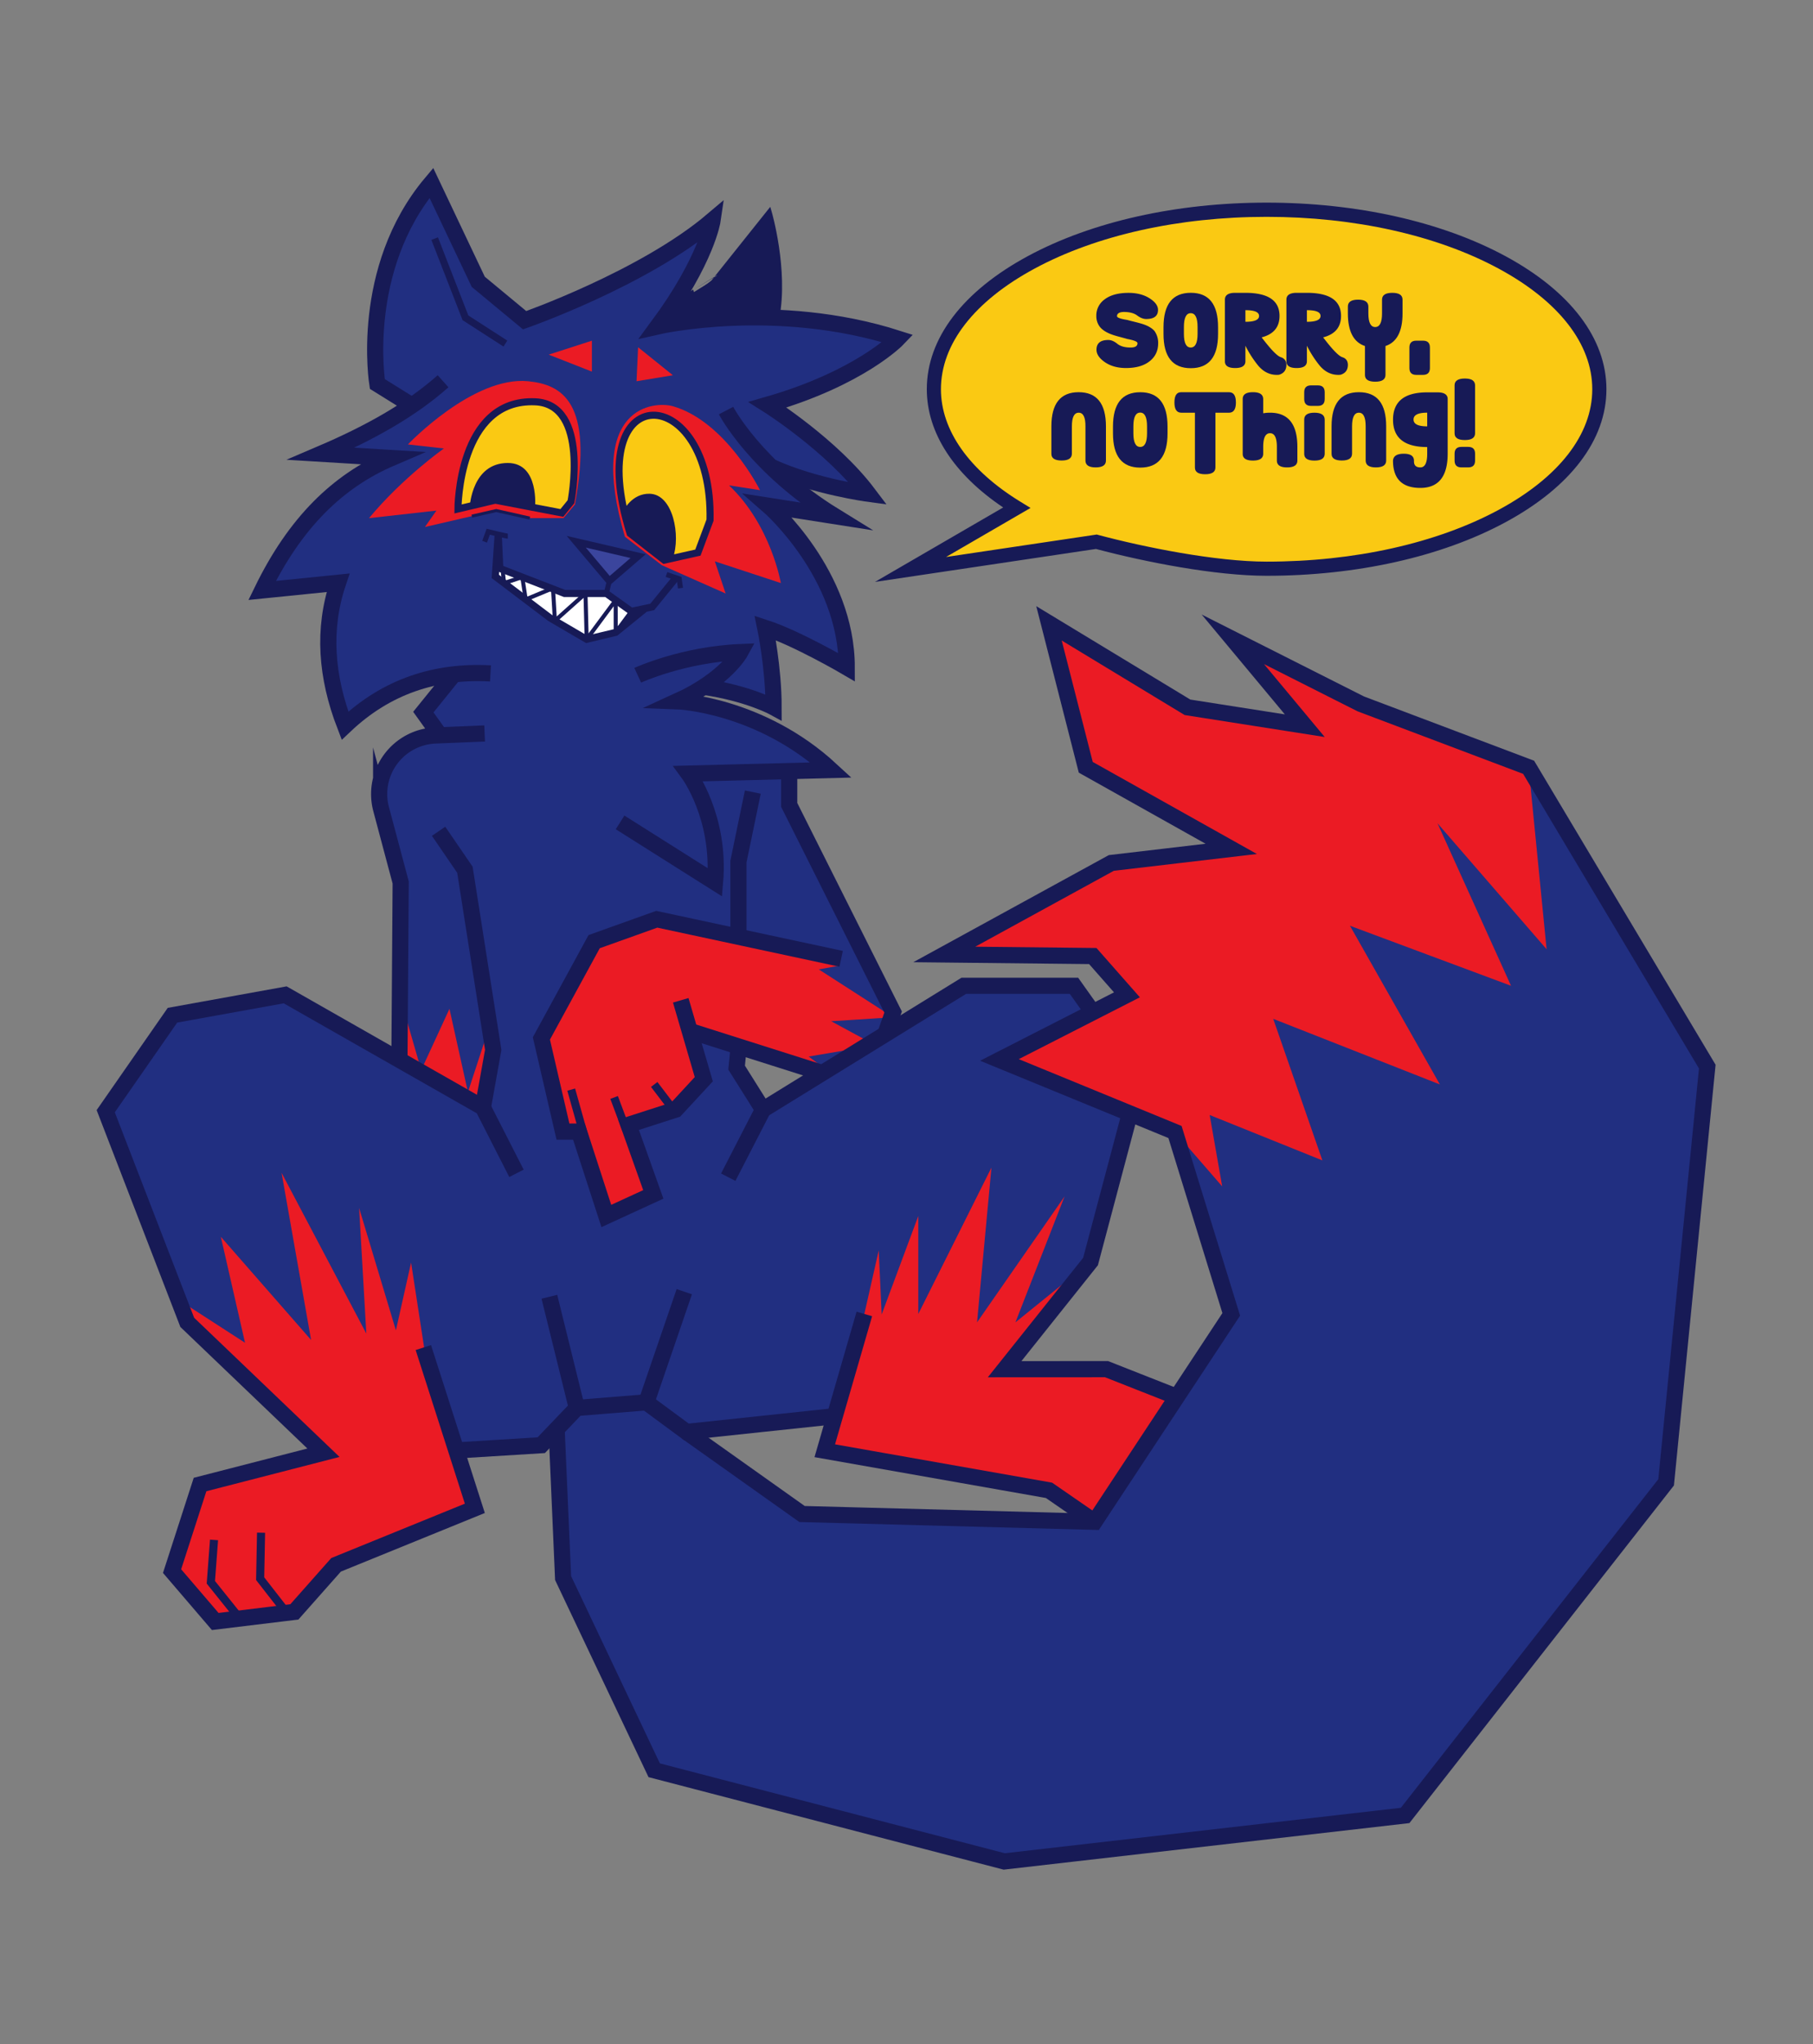 <?xml version="1.0" encoding="UTF-8" standalone="no"?>
<svg xmlns="http://www.w3.org/2000/svg" viewBox="0 0 1794.46 2022.33"><rect x="0" y="0" width="1794.46" height="2022.33" fill="#808080" stroke="none"/><defs><style>.a{fill:#212f81;}.b{fill:#eb1b24;}.c{fill:#fff;}.d,.e,.f,.j,.l,.m{fill:none;}.d,.e,.f,.j,.k,.l,.m{stroke:#171a56;}.d{stroke-linejoin:bevel;stroke-width:4px;}.e,.f,.j,.k,.l,.m{stroke-miterlimit:10;}.e{stroke-width:7px;}.f,.k{stroke-width:5px;}.g{fill:#3b459d;}.h{fill:#fac913;}.i,.k{fill:#171a56;}.j{stroke-width:3px;}.l{stroke-width:16px;}.m{stroke-width:8px;}</style></defs><path class="a" d="M1118.52,1102.17l-129.31-53.65,92.64-46.47-18.63-26.2h-109l-77.76,47.93,7.78-21.95L829.91,893.66l-47-93.59-1.59-36.54,41.54-1L786.75,734.6,729.31,707l-58.73-12.52,26.24-14.29,21.62,4,47.48,16.22-3.43-48.77-4.81-29.77L811.39,646l26.92,14.84-9.49-62.25-32.44-57L760.9,501l65.54,10.28L798.08,492l-33.35-29,44.39,15.52,50.55,10.59-13.75-16.56-54.44-49.21L760,401.05l15.78-4.82L842,368.3l47-32.67-96-19-51.21-2-89.41,6.77,16.87-24,36.29-79-48.3,34.2-77.52,40.27-60.27,24.52-45.89-38-46.41-97.84L410.63,204l-17.4,32.73-20.55,74.64-1.14,70.68,36.27,19.81L362,428.94l-41.86,20.75,71.15,5.68-33.47,13.85-55,47.84-43.17,67.77,75.18-7.62-7.11,25.06v65.55l16.08,50.75L382,688.92l67.4-21.1-30.18,37.3,15.09,21L408,734.05,383.8,756.28l-8.05,35.26,21.07,82.11-4,174-110.3-62.8L170.93,1005l-64.62,98.69,79.25,205.14,67.26,53.4,200.7,73.19,76.5-4.72,41.13-37.21,68.83-5.54,39.71,29.27,146.75-15.57,168.14-46.49,85-106.5Zm-387.43-63.45,50.25,10.49L812,1063.48l-56.58,34.87-26.12-42.52Z"/><path class="b" d="M666,401.86c-17.73-5.08-86-1.24-47.47,129.11l36.52,28.15,63.17,28L707.54,555.3l65.33,21.49s-9.75-57.36-51.29-96.64l30.66,4.73S718.22,416.84,666,401.86Z"/><path class="b" d="M522.79,377.14c-54.38-5.47-119.08,62.51-119.08,62.51l35.67,4s-40.61,28.54-74.17,68.94l66.72-7.49-11.34,16.22L467,510.59l24.13-5.54,33.24,7.49h33.36l11.34-13.49C587.67,397.38,556,380.48,522.79,377.14Z"/><polygon class="b" points="543.09 350.82 585.83 337.02 585.83 367.61 543.09 350.82"/><polygon class="b" points="631.58 343.52 630.02 377.14 666 371.21 631.58 343.52"/><polyline class="b" points="1164.68 1382.18 1089.3 1354.42 994.35 1354.47 1079.37 1247.96 1005.03 1308.13 1053.69 1183.52 967.05 1308.13 981.3 1155.03 908.9 1299.82 908.9 1202.9 872.64 1300.33 869.74 1236.92 855.5 1299.82 813.88 1434.72 1038.26 1474.29 1083.34 1505.41 1164.68 1382.18"/><polygon class="b" points="176.7 1285.77 242.51 1328.3 218.57 1223.47 307.91 1325.54 278.7 1160.18 362.57 1319.21 355.45 1194.99 391.85 1316.04 406.88 1248.99 420.53 1337.8 471.76 1496.44 332.63 1547.98 288.99 1595.46 213.03 1604.04 170.31 1554.2 196.42 1472.7 320.15 1437.1 185.34 1308.13 176.7 1285.77"/><polygon class="b" points="805.65 940.42 830.97 955.25 810.4 958.95 883.98 1006.29 822.66 1010.24 866.57 1033.98 800.42 1045.17 818.47 1058.67 682.64 1019.86 696.59 1067.6 671.14 1097.67 622.43 1113.66 646.06 1179.98 600.13 1202.9 571.96 1117.45 555.23 1119.82 535.85 1023.1 588.07 931.52 651.36 907.38 805.65 940.42"/><polygon class="b" points="399.76 999.3 416.9 1058.64 444.86 997.98 463.14 1080.33 485.47 1012.22 487.52 1034.38 477.96 1095.56 391.85 1048.52 399.76 999.3"/><polygon class="a" points="639.98 1387.94 793.84 1497.72 1083.34 1505.41 1218.66 1300.22 1162.98 1119.82 1227.56 923.77 1383.23 808.51 1512.99 759.03 1689.82 1055.14 1649.08 1466.37 1390.75 1795.91 993.96 1841.41 647.51 1751.21 557.34 1561.06 550.81 1410.99 579.5 1332.52 690.13 1337.8 639.98 1387.94"/><polygon class="b" points="1162.98 1119.82 1209.69 1173.63 1197.3 1103 1308.86 1147.91 1260.2 1007.87 1425.16 1072.78 1336.15 915.79 1495.58 975.17 1422.79 814.42 1530.79 939.03 1512.99 759.03 1334.77 690.22 1228.14 636.42 1291.45 717.89 1175.35 699.69 1038.26 616.62 1074.66 759.03 1218.66 839.74 1099.94 853.67 934.62 944.18 1081.62 945.76 1115.41 984.13 994.35 1048.52 1162.98 1119.82"/><polygon class="a" points="518.24 324.46 485.47 330.36 443.08 382.22 407.81 401.86 373.45 379.85 371.31 322.88 389.45 244.74 426.92 180.92 473.34 278.77 518.24 324.46"/><polygon class="c" points="638.7 601.84 624.86 604.75 600.13 587.08 558.79 587.08 494.7 562.29 493.12 527.74 490.22 570.2 544.55 611.34 580.68 632.44 609.43 625.58 638.7 601.84"/><polyline class="d" points="497.42 563.34 498.93 576.79 516.95 570.89 520.34 593 547.32 581.8 549.23 614.07 579.5 587.08 580.68 632.44 609.4 593.7 609.43 625.58 624.86 604.75 625.38 613.98"/><polyline class="e" points="668.77 571.91 645.56 600.4 624.86 604.75 600.13 587.08 558.79 587.08 494.7 562.29 493.12 527.74 490.22 570.2 544.55 611.34 580.68 632.44 609.43 625.58 638.7 601.84"/><path class="f" d="M502.62,530.37c-1.59,0-19.39-4.35-19.39-4.35l-3.56,9.89"/><polyline class="f" points="659.67 568.35 672.23 572.55 673.52 581.8"/><line class="f" x1="603.1" y1="574.68" x2="600.13" y2="587.08"/><polygon class="g" points="570.35 535.91 603.1 574.68 631.58 550.15 570.35 535.91"/><polygon class="e" points="570.35 535.91 603.1 574.68 631.58 550.15 570.35 535.91"/><path class="h" d="M565.12,496.35l-9,11.08-65.93-12.66-36.92,8.72s.07-109.38,76.5-106C584.11,399.82,565.12,496.35,565.12,496.35Z"/><path class="e" d="M565.12,496.35l-9,11.08-65.93-12.66-36.92,8.72s.07-109.38,76.5-106C584.11,399.82,565.12,496.35,565.12,496.35Z"/><path class="i" d="M529.58,502.33S534,458,502.62,458c-35.41,0-37.41,42.48-37.76,42.78L491.14,495Z"/><polyline class="j" points="467.01 510.59 491.14 505.06 524.38 512.54"/><path class="h" d="M657.48,554.11l-33.81-26.37c-53.32-150.6,82.09-150.6,79.1-13.2l-12,32.12Z"/><path class="e" d="M657.48,554.11l-33.81-26.37c-48.9-156.93,82.09-150.6,79.1-13.2l-12,32.12Z"/><path class="i" d="M666,552.21c7.91-22.08.33-63.14-22.9-63.77-17.72-.48-25.89,16.61-25.89,16.61l6.46,22.69,33.81,26.37Z"/><path class="k" d="M768.87,314.39c9.1-47.47-7.53-104.46-7.53-104.46l-51.82,64.88S665.11,302.7,666,301.37l-15.06,21.51,60.33-7.8Z"/><polyline class="e" points="430.22 236.04 460.68 314.37 500.24 339.89"/><path class="l" d="M438.53,377.14c-32.46,28.92-74.26,51.85-120.79,71.74l69.62,4.22c-53.3,22.82-95.28,64.06-127.92,131l75.18-7.61c-15.44,45.81-11.82,93,6.85,141.36,41.24-39,89.74-54.67,144-51.69"/><path class="l" d="M406.48,400.37l-33-20.52s-18.53-113.48,53.47-198.93l46.42,97.85,45.89,38s118-41.23,186.09-99c0,0-5.68,39.25-54.38,105.12,0,0,116.73-26.7,237.79,12.07,0,0-37.19,39.06-129,65.42,0,0,63.29,39.81,99.69,88.07,0,0-53-7.12-94.94-26.11"/><path class="l" d="M718.62,406.15s29.27,56.18,107.6,104.44l-65.55-10.28s77.42,67.25,77.42,159.82c0,0-49-28.69-80.63-39,0,0,8.23,39.5,8.23,78.53,0,0-25.32-13.84-69.1-20.23"/><path class="l" d="M631.19,668s44.7-20.57,101.66-22.94c0,0-14.63,26.9-62.5,48.66,0,0,81.9,3,152.31,68l-141.22,3.56s31.9,43.15,26.3,107.61l-94-59.34"/><path class="l" d="M395.35,1048.52,396.59,873l-19.35-72.56a58,58,0,0,1,53.61-72.88l48.82-2"/><polyline class="l" points="449.18 667.14 419.01 704.44 434.1 725.49"/><polyline class="l" points="477.96 1095.56 488.18 1038.59 460.16 860.39 434.1 822.33"/><polyline class="l" points="730.87 1038.04 729.08 1056.13 755.2 1097.67"/><polyline class="l" points="745.12 783.56 730.87 852.4 730.87 923.77"/><polyline class="l" points="419.01 1333.06 469.99 1492.09 332.63 1547.98 291.36 1594.55 213.03 1604.04 170.31 1554.2 198 1468.55 320.15 1437.1 185.34 1308.13 104.64 1099.25 170.7 1004.31 282.26 984.13 477.96 1095.56 511.19 1160.7"/><polyline class="l" points="826.22 1400.95 679.46 1416.53 639.76 1387.25 570.92 1392.79 535.72 1429.64 453.3 1434.72"/><polyline class="l" points="1081.62 1001.37 1062.99 975.17 953.96 975.17 755.2 1097.67 720.79 1164.53"/><polyline class="l" points="1165.55 1382.11 1095.23 1354.42 994.35 1354.47 1079.37 1247.96 1118.86 1099.4"/><polyline class="l" points="855.5 1299.82 816.33 1435.12 1038.26 1474.29 1083.34 1505.41"/><polyline class="l" points="673.78 989.54 696.59 1067.6 668.77 1097.67 622.09 1112.7 646.62 1181.54 600.13 1202.9 573.03 1119.43 557.21 1119.43 535.85 1027.25 588.07 931.52 650.04 909.36 832.55 948.5"/><line class="l" x1="813.88" y1="1061.5" x2="682.64" y2="1019.86"/><polyline class="l" points="781.12 762.85 781.12 796.22 883.98 1001.14 876.2 1023.1"/><polyline class="m" points="258.38 1516.21 257.49 1561.69 283.82 1595.46"/><polyline class="m" points="211.85 1523.34 208.69 1565.25 235.58 1598.77"/><line class="m" x1="579.89" y1="1129.71" x2="565.38" y2="1077.89"/><line class="m" x1="647.52" y1="1072.78" x2="667.98" y2="1099.65"/><line class="m" x1="607.82" y1="1085.64" x2="619.91" y2="1117.9"/><line class="l" x1="543.76" y1="1282.81" x2="570.92" y2="1392.79"/><line class="l" x1="639.76" y1="1387.25" x2="677.29" y2="1277.79"/><polyline class="l" points="679.46 1416.53 793.84 1497.72 1083.34 1505.41 1218.66 1300.22 1162.98 1119.82 989.21 1048.52 1115.41 984.13 1081.62 945.76 934.62 944.18 1099.94 853.67 1218.66 839.74 1074.66 759.03 1038.26 616.62 1175.35 699.69 1291.45 717.89 1220.24 632.44 1346.84 696.31 1512.99 759.03 1689.82 1055.14 1649.08 1466.37 1390.75 1795.91 993.96 1841.41 647.51 1751.21 557.34 1561.06 550.81 1410.99"/><path class="h" d="M1085.14,535.91,901.2,563.34l105.18-61c-51.07-31.28-82-72.32-82-117.26,0-98.06,147.45-177.55,329.34-177.55S1583,287,1583,385.05s-147.45,177.54-329.34,177.54c-52.56,0-124.44-14.87-168.53-26.68Z"/><path class="i" d="M866,575.66,992.94,502c-48.87-32.79-75.61-74-75.61-117,0-50.12,35.56-96.9,100.14-131.71,63.21-34.08,147.09-52.84,236.2-52.84s173,18.76,236.2,52.84C1554.45,288.15,1590,334.93,1590,385.05s-35.56,96.89-100.14,131.7c-63.21,34.08-147.09,52.84-236.2,52.84-51,0-120.39-13.64-168.93-26.54Zm219.53-46.89,1.4.38c45.55,12.2,116.55,26.44,166.72,26.44,86.83,0,168.36-18.17,229.56-51.16,59.83-32.26,92.78-74.65,92.78-119.38s-33-87.13-92.78-119.39c-61.2-33-142.73-51.16-229.56-51.16s-168.36,18.17-229.56,51.16c-59.83,32.26-92.78,74.66-92.78,119.39,0,40.68,27.95,80.21,78.7,111.29l10,6.13L936.39,551Z"/><path class="i" d="M1136.5,322.78a30.92,30.92,0,0,1,3.59,2.25,18.49,18.49,0,0,1,2.54,2.32,20.49,20.49,0,0,1,3.7,12.15q0,10.89-8,17.49-8.5,7.08-23.88,7.08-12.9,0-21.56-6.28-7.61-5.51-7.61-11.84,0-9.61,11.68-9.62,4.27,0,8.93,3.75t13.21,3.7c4.51,0,6.76-1.42,6.76-4.28q0-2.26-10.09-4.17-1.43-.42-6.29-1.74c-3-.78-5.41-1.47-7.24-2.06q-9.3-3-13.47-8a17.19,17.19,0,0,1-3.65-10.93,19.51,19.51,0,0,1,8-16.28q8.51-6.6,23.88-6.6,12.9,0,21.56,5.86,7.62,5.13,7.61,11,0,9-11.68,9-4.27,0-8.93-3.48t-13.21-3.49c-4.5.11-6.76,1.5-6.76,4.17q0,2.12,10.09,3.7c1,.29,3,.83,6.29,1.64,3,.74,5.41,1.38,7.24,1.9A41.56,41.56,0,0,1,1136.5,322.78Z"/><path class="i" d="M1205.61,323.65v6.77q0,33.81-27,33.81t-27-33.81v-6.77q0-34,27-34T1205.61,323.65Zm-33.81-.16v6.77q0,13.53,6.76,13.52t6.76-13.52v-6.77q0-13.68-6.76-13.68T1171.8,323.49Z"/><path class="i" d="M1232.67,342v15.32q0,6.76-10.15,6.76t-10.14-6.6V296.28q.11-6.55,10-6.6h10.25q33.81,0,33.81,22.88,0,16.59-17.7,21.18,13.59,17.92,19,19.61t5.5,7.66a8.49,8.49,0,0,1-.06.95c-.31,4.51-2.73,7.43-7.23,8.77-.78.07-1.54.11-2.28.11q-10.41,0-18.12-8.88A105.71,105.71,0,0,1,1232.67,342Zm0-35.14v11.47q13.51,0,13.52-5.76T1232.67,306.85Z"/><path class="i" d="M1293.54,342v15.32q0,6.76-10.15,6.76t-10.14-6.6V296.28q.11-6.55,10-6.6h10.25q33.81,0,33.81,22.88,0,16.59-17.7,21.18,13.59,17.92,19,19.61t5.5,7.66a8.49,8.49,0,0,1-.06.95c-.31,4.51-2.73,7.43-7.23,8.77-.78.07-1.54.11-2.28.11q-10.41,0-18.12-8.88A105.71,105.71,0,0,1,1293.54,342Zm0-35.14v11.47q13.51,0,13.52-5.76T1293.54,306.85Z"/><path class="i" d="M1371.32,342.3v28.54q0,6.77-10.15,6.76T1351,371V342.3q-16.92-5.6-16.91-32.33v-6.92q.11-6.62,10.14-6.61t10.15,6.76V310q0,13.53,6.76,13.52t6.76-13.52V296.44q0-6.76,10.15-6.76t10.14,6.76V310Q1388.22,336.7,1371.32,342.3Z"/><path class="i" d="M1395,343.78q0-6.75,6.76-6.76h6.76q6.77,0,6.77,6.76v20.29q0,6.76-6.77,6.77h-6.76q-6.76,0-6.76-6.77Z"/><path class="i" d="M1067.68,408.26q-6.77,0-6.76,13.53v27q0,6.77-10.15,6.76t-10.14-6.6V421.79q0-33.82,27-33.82t27,33.82V455.6q0,6.76-10.14,6.77t-10.15-6.77V421.79Q1074.44,408.26,1067.68,408.26Z"/><path class="i" d="M1155.6,422v6.76q0,33.81-27,33.82t-27-33.82V422q0-34,27-34T1155.6,422Zm-33.81-.16v6.76q0,13.53,6.76,13.53t6.76-13.53v-6.76q0-13.69-6.76-13.69T1121.79,421.79Z"/><path class="i" d="M1203,408.26v54.11q0,6.76-10.15,6.76t-10.14-6.6V408.26h-13.53q-6.77,0-6.76-10.14T1169,388h47.66q6.6.11,6.61,10.15t-6.77,10.14Z"/><path class="i" d="M1250.29,408.84a36.7,36.7,0,0,1,6.76-.58q27.06,0,27.06,33.82V455.6q0,6.76-10.15,6.77t-10.14-6.77V442.08q0-13.53-6.77-13.53t-6.76,13.53v6.76q0,6.77-10.15,6.76T1230,449V394.58q.11-6.61,10.14-6.61t10.15,6.76Z"/><path class="i" d="M1290.87,388q0-6.77,6.76-6.76h6.77q6.75,0,6.76,6.76v6.76q0,6.76-6.76,6.77h-6.77q-6.77,0-6.76-6.77Zm20.29,60.87q0,6.77-10.15,6.76t-10.14-6.6V414.87q.11-6.62,10.14-6.61t10.15,6.76Z"/><path class="i" d="M1345,408.26q-6.76,0-6.77,13.53v27q0,6.77-10.14,6.76t-10.15-6.6V421.79q0-33.82,27.06-33.82t27,33.82V455.6q0,6.76-10.14,6.77t-10.15-6.77V421.79Q1351.74,408.26,1345,408.26Z"/><path class="i" d="M1412.61,442.24q-33.83,0-33.82-27.06t33.82-27.05h10.25c6.62,0,10,2.24,10,6.6v54.11q0,33.77-27,33.82h-.05q-27.06,0-27.06-27.06.59-6.75,10.62-6.76t10.15,6.76a6.15,6.15,0,0,0,0,.85q0,5.91,6.34,5.92h.05q6.7-.06,6.71-13.53Zm0-34q-13.53,0-13.53,6.76t13.53,6.77Z"/><path class="i" d="M1460,428.55q0,6.76-10.14,6.76t-10.15-6.6V381.05q.1-6.6,10.15-6.61t10.14,6.77Zm-20.29,20.29q0-6.76,6.77-6.76h6.76q6.76,0,6.76,6.76v6.76q0,6.76-6.76,6.77h-6.76q-6.77,0-6.77-6.77Z"/></svg>